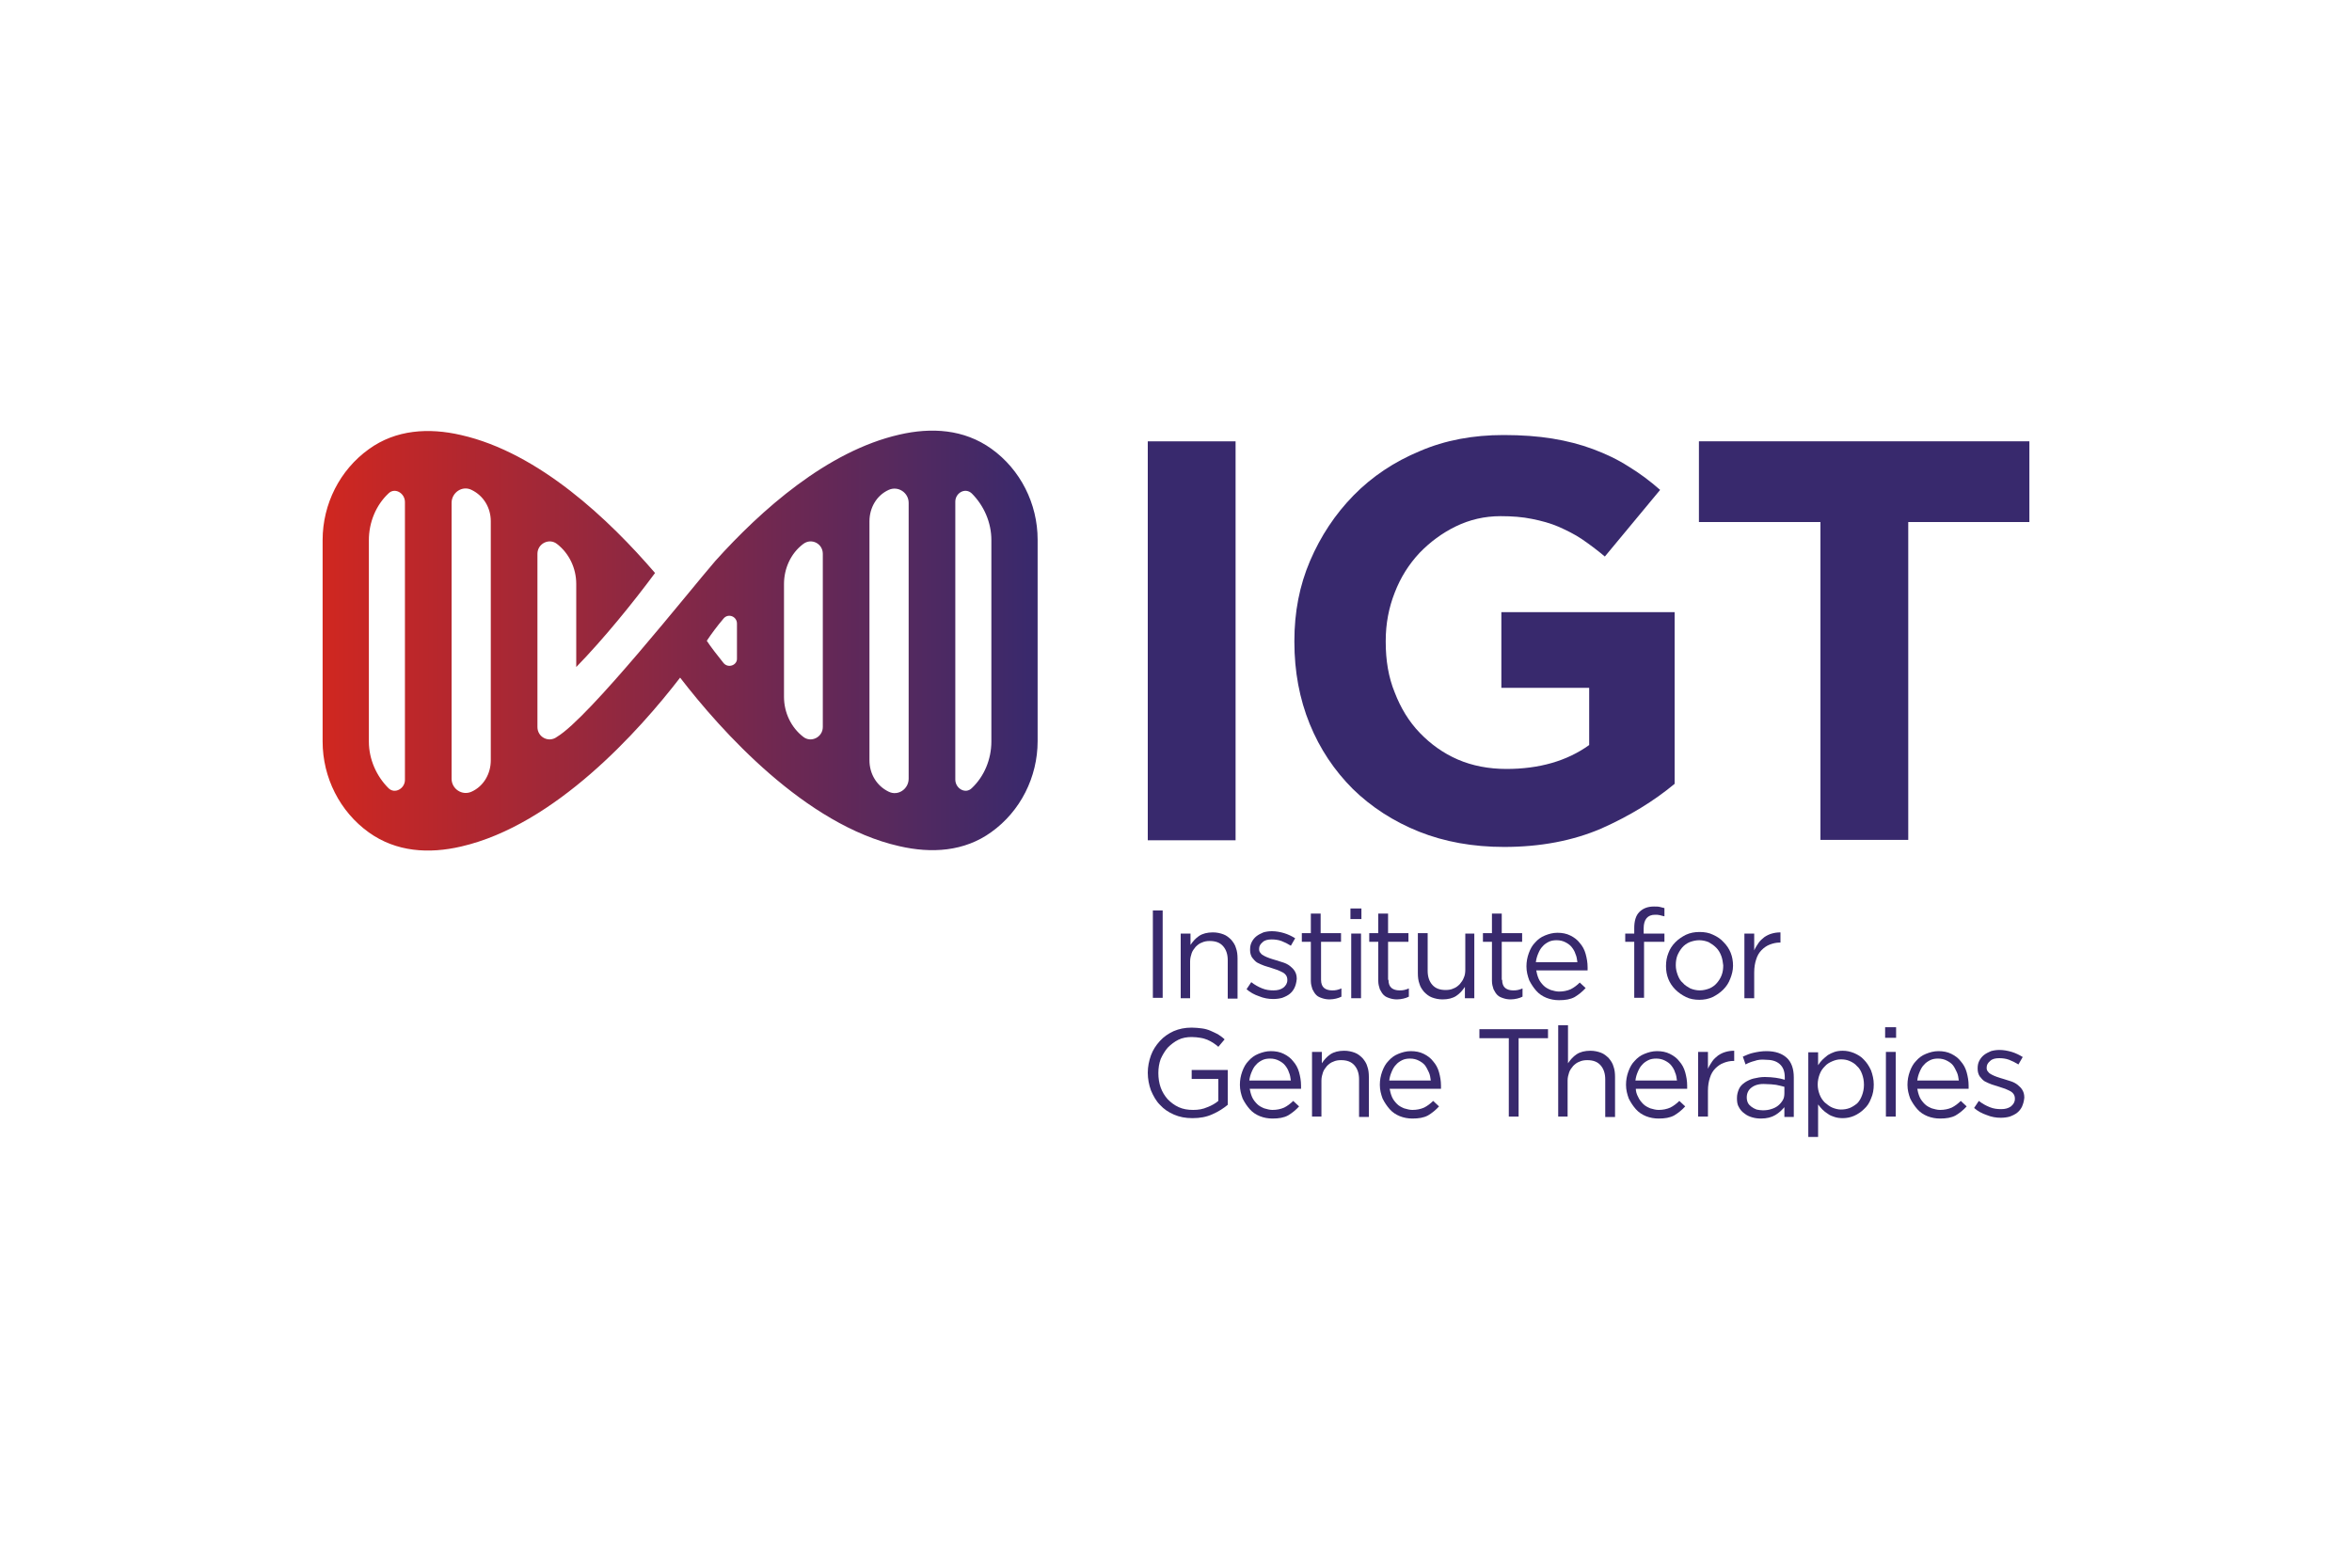 <?xml version="1.0" encoding="utf-8"?>
<!-- Generator: Adobe Illustrator 24.3.0, SVG Export Plug-In . SVG Version: 6.00 Build 0)  -->
<svg version="1.1" id="Layer_1" xmlns="http://www.w3.org/2000/svg" xmlns:xlink="http://www.w3.org/1999/xlink" x="0px" y="0px"
	 width="600px" height="400px" viewBox="0 0 600 400" style="enable-background:new 0 0 600 400;" xml:space="preserve">
<g>
	<linearGradient id="SVGID_1_" gradientUnits="userSpaceOnUse" x1="82.219" y1="163.485" x2="264.728" y2="163.485">
		<stop  offset="0" style="stop-color:#D02720"/>
		<stop  offset="1" style="stop-color:#38296D"/>
	</linearGradient>
	<path style="fill-rule:evenodd;clip-rule:evenodd;fill:url(#SVGID_1_);" d="M173.5,172.9c10.4,13.5,31.9,37.6,55.9,43
		c8.2,1.9,16.6,1.4,23.5-3.6c7.4-5.3,11.8-14,11.8-23.2v-51.4c0-9.2-4.4-17.9-11.8-23.2c-7-5-15.3-5.5-23.5-3.6
		c-18.4,4.2-35.3,19.3-46.9,32.2c-6.5,7.5-32.2,40-40.4,44.9c-2.1,1.6-5,0.1-5-2.5v-22.1v-22.1c0-2.6,3-4.1,5-2.5
		c3.1,2.4,4.9,6.2,4.9,10.2v21.2c7-7.2,14.4-16.3,20.1-24c-11.6-13.5-29.6-30.7-49.5-35.2c-8.2-1.9-16.6-1.4-23.5,3.6
		c-7.4,5.3-11.8,14-11.8,23.2v51.4c0,9.2,4.4,17.9,11.8,23.2c7,5,15.3,5.5,23.5,3.6C141.6,210.5,163.1,186.4,173.5,172.9
		L173.5,172.9z M247.9,125.9c3.1,3.1,5,7.4,5,11.9v51.4c0,4.5-1.8,8.9-5,11.9c-1.6,1.6-4.2,0.1-4.2-2.2V128
		C243.7,125.8,246.2,124.3,247.9,125.9L247.9,125.9z M221.8,133c0-3.4,1.8-6.6,4.9-8c2.4-1.1,5.1,0.7,5.1,3.3v70.4
		c0,2.6-2.7,4.5-5.1,3.3c-3.1-1.5-4.9-4.6-4.9-8V133L221.8,133L221.8,133z M204.9,138.8c2.1-1.6,5-0.1,5,2.5v22.1v22.1
		c0,2.6-3,4.1-5,2.5c-3.1-2.4-4.9-6.2-4.9-10.2V149C200,145.1,201.7,141.2,204.9,138.8L204.9,138.8z M184.6,169.2
		c-1.6-2-3.1-3.9-4.3-5.7c1.2-1.8,2.6-3.7,4.3-5.7c1.2-1.4,3.4-0.5,3.4,1.3v8.9C188.1,169.7,185.8,170.6,184.6,169.2L184.6,169.2z
		 M99.1,201.1c-3.1-3.1-5-7.4-5-11.9v-51.4c0-4.5,1.8-8.9,5-11.9c1.6-1.6,4.2-0.1,4.2,2.2v70.9C103.3,201.2,100.7,202.7,99.1,201.1
		L99.1,201.1z M115.2,198.7v-70.4c0-2.6,2.7-4.5,5.1-3.3c3.1,1.5,4.9,4.6,4.9,8v61c0,3.4-1.8,6.6-4.9,8
		C117.9,203.1,115.2,201.3,115.2,198.7L115.2,198.7z"/>
	<path style="fill:#38296D;" d="M292.8,214.4V112.6h22.4v101.8H292.8z"/>
	<path style="fill:#38296D;" d="M408.5,211.4c-7.2,3.1-15.5,4.7-24.8,4.7c-7.9,0-15.2-1.3-21.7-3.9c-6.5-2.6-12.2-6.3-16.9-10.9
		c-4.7-4.7-8.4-10.2-11-16.6c-2.6-6.4-3.9-13.4-3.9-20.9v-0.3c0-7.3,1.3-14.1,4-20.4c2.7-6.3,6.4-11.9,11.1-16.7
		c4.7-4.8,10.4-8.6,16.9-11.3c6.5-2.8,13.6-4.1,21.4-4.1c4.6,0,8.7,0.3,12.4,0.9c3.7,0.6,7.2,1.5,10.4,2.7c3.2,1.2,6.2,2.6,9,4.4
		c2.8,1.7,5.5,3.7,8.1,6l-14.1,17c-1.9-1.6-3.9-3.1-5.8-4.4c-1.9-1.3-4-2.3-6-3.2c-2.1-0.9-4.3-1.5-6.8-2c-2.4-0.5-5.1-0.7-8-0.7
		c-4.1,0-7.9,0.9-11.4,2.6c-3.5,1.7-6.6,4-9.3,6.8c-2.7,2.9-4.8,6.2-6.3,10.1c-1.5,3.8-2.3,7.9-2.3,12.3v0.3c0,4.7,0.7,9,2.3,12.9
		c1.5,3.9,3.6,7.4,6.4,10.3c2.8,2.9,6,5.2,9.7,6.8c3.7,1.6,7.9,2.4,12.4,2.4c8.3,0,15.4-2,21.1-6.1v-14.6H383v-19.3h44.2V200
		C421.9,204.4,415.7,208.2,408.5,211.4z"/>
	<path style="fill:#38296D;" d="M486.8,133.2v81.1h-22.4v-81.1h-31v-20.6h84.3v20.6H486.8z"/>
	<path style="fill:#38296D;" d="M296.6,232.3v22.3h-2.5v-22.3H296.6z"/>
	<path style="fill:#38296D;" d="M303.7,254.7h-2.5v-16.5h2.5v2.9c0.6-0.9,1.3-1.7,2.2-2.3c0.9-0.6,2.1-0.9,3.5-0.9
		c1,0,1.9,0.2,2.7,0.5c0.8,0.3,1.4,0.8,2,1.4c0.5,0.6,1,1.3,1.2,2.1c0.3,0.8,0.4,1.7,0.4,2.7v10.2h-2.5V245c0-1.5-0.4-2.7-1.2-3.6
		c-0.8-0.9-1.9-1.3-3.4-1.3c-0.7,0-1.4,0.1-2,0.4c-0.6,0.2-1.1,0.6-1.6,1.1c-0.4,0.5-0.8,1-1,1.6c-0.2,0.6-0.4,1.3-0.4,2.1V254.7z"
		/>
	<path style="fill:#38296D;" d="M330.2,252.1c-0.3,0.6-0.7,1.1-1.2,1.5c-0.5,0.4-1.1,0.7-1.9,1c-0.7,0.2-1.5,0.3-2.3,0.3
		c-1.2,0-2.4-0.2-3.6-0.7c-1.2-0.4-2.3-1-3.2-1.8l1.2-1.8c0.9,0.7,1.8,1.2,2.8,1.6c1,0.4,1.9,0.5,2.9,0.5c1,0,1.8-0.2,2.5-0.7
		c0.6-0.5,1-1.1,1-1.9v-0.1c0-0.4-0.1-0.8-0.3-1.1c-0.2-0.3-0.5-0.6-0.9-0.8c-0.4-0.2-0.8-0.4-1.3-0.6c-0.5-0.2-1-0.3-1.5-0.5
		c-0.6-0.2-1.3-0.4-1.9-0.6c-0.6-0.2-1.2-0.5-1.8-0.8c-0.5-0.3-0.9-0.8-1.3-1.3c-0.3-0.5-0.5-1.1-0.5-1.9v-0.1
		c0-0.7,0.1-1.3,0.4-1.9c0.3-0.6,0.7-1.1,1.2-1.5c0.5-0.4,1.1-0.7,1.8-1c0.7-0.2,1.4-0.3,2.2-0.3c1,0,2.1,0.2,3.1,0.5
		c1,0.3,2,0.8,2.8,1.3l-1.1,1.9c-0.8-0.5-1.6-0.9-2.4-1.2s-1.7-0.4-2.5-0.4c-1,0-1.8,0.2-2.3,0.7c-0.6,0.5-0.9,1-0.9,1.7v0.1
		c0,0.4,0.1,0.7,0.4,1c0.2,0.3,0.5,0.5,0.9,0.7c0.4,0.2,0.8,0.4,1.4,0.6c0.5,0.2,1,0.3,1.6,0.5c0.6,0.2,1.3,0.4,1.9,0.6
		c0.6,0.2,1.2,0.5,1.7,0.9c0.5,0.4,0.9,0.8,1.2,1.3c0.3,0.5,0.5,1.1,0.5,1.9v0.1C330.7,250.8,330.5,251.5,330.2,252.1z"/>
	<path style="fill:#38296D;" d="M337,250c0,1,0.3,1.7,0.8,2.1c0.5,0.4,1.2,0.6,2,0.6c0.4,0,0.8,0,1.2-0.1c0.4-0.1,0.8-0.2,1.2-0.4
		v2.1c-0.4,0.2-0.9,0.4-1.4,0.5c-0.5,0.1-1,0.2-1.6,0.2c-0.7,0-1.3-0.1-1.9-0.3c-0.6-0.2-1.1-0.4-1.5-0.8c-0.4-0.4-0.7-0.9-1-1.5
		c-0.2-0.6-0.4-1.3-0.4-2.1v-10h-2.3v-2.2h2.3v-5h2.5v5h5.2v2.2H337V250z"/>
	<path style="fill:#38296D;" d="M344.5,234.5v-2.7h2.8v2.7H344.5z M344.7,254.7v-16.5h2.5v16.5H344.7z"/>
	<path style="fill:#38296D;" d="M354.2,250c0,1,0.3,1.7,0.8,2.1c0.5,0.4,1.2,0.6,2,0.6c0.4,0,0.8,0,1.2-0.1c0.4-0.1,0.8-0.2,1.2-0.4
		v2.1c-0.4,0.2-0.9,0.4-1.4,0.5c-0.5,0.1-1,0.2-1.6,0.2c-0.7,0-1.3-0.1-1.9-0.3c-0.6-0.2-1.1-0.4-1.5-0.8c-0.4-0.4-0.7-0.9-1-1.5
		c-0.2-0.6-0.4-1.3-0.4-2.1v-10h-2.3v-2.2h2.3v-5h2.5v5h5.2v2.2h-5.2V250z"/>
	<path style="fill:#38296D;" d="M373.7,238.2h2.4v16.5h-2.4v-2.9c-0.6,0.9-1.3,1.7-2.2,2.3c-0.9,0.6-2.1,0.9-3.5,0.9
		c-1,0-1.9-0.2-2.7-0.5c-0.8-0.3-1.4-0.8-2-1.4c-0.5-0.6-1-1.3-1.2-2.1c-0.3-0.8-0.4-1.7-0.4-2.7v-10.2h2.5v9.6
		c0,1.5,0.4,2.7,1.2,3.6c0.8,0.9,1.9,1.3,3.4,1.3c0.7,0,1.4-0.1,2-0.4c0.6-0.2,1.1-0.6,1.6-1.1c0.4-0.5,0.8-1,1-1.6
		c0.3-0.6,0.4-1.3,0.4-2.1V238.2z"/>
	<path style="fill:#38296D;" d="M383.2,250c0,1,0.3,1.7,0.8,2.1c0.5,0.4,1.2,0.6,2,0.6c0.4,0,0.8,0,1.2-0.1c0.4-0.1,0.8-0.2,1.2-0.4
		v2.1c-0.4,0.2-0.9,0.4-1.4,0.5c-0.5,0.1-1,0.2-1.6,0.2c-0.7,0-1.3-0.1-1.9-0.3c-0.6-0.2-1.1-0.4-1.5-0.8c-0.4-0.4-0.7-0.9-1-1.5
		c-0.2-0.6-0.4-1.3-0.4-2.1v-10h-2.3v-2.2h2.3v-5h2.5v5h5.2v2.2h-5.2V250z"/>
	<path style="fill:#38296D;" d="M392.5,249.7c0.3,0.7,0.8,1.3,1.3,1.8c0.5,0.5,1.1,0.8,1.8,1.1c0.7,0.2,1.4,0.4,2.1,0.4
		c1.1,0,2.1-0.2,3-0.6c0.8-0.4,1.6-1,2.3-1.7l1.5,1.4c-0.8,0.9-1.8,1.7-2.8,2.3c-1.1,0.6-2.4,0.8-4,0.8c-1.1,0-2.2-0.2-3.2-0.6
		c-1-0.4-1.9-1-2.6-1.8c-0.7-0.8-1.3-1.7-1.8-2.7c-0.4-1.1-0.7-2.2-0.7-3.5c0-1.2,0.2-2.3,0.6-3.4c0.4-1.1,0.9-2,1.6-2.7
		c0.7-0.8,1.5-1.4,2.5-1.8c1-0.4,2-0.7,3.2-0.7c1.2,0,2.3,0.2,3.3,0.7c1,0.5,1.8,1.1,2.4,1.9c0.7,0.8,1.2,1.7,1.5,2.8
		c0.3,1.1,0.5,2.2,0.5,3.4c0,0.1,0,0.2,0,0.4c0,0.1,0,0.3,0,0.4h-13.1C392,248.2,392.2,249,392.5,249.7z M402.4,245.5
		c-0.1-0.7-0.2-1.5-0.5-2.1c-0.2-0.7-0.6-1.3-1-1.8c-0.4-0.5-1-0.9-1.6-1.2c-0.6-0.3-1.3-0.5-2.2-0.5c-0.7,0-1.4,0.1-2,0.4
		c-0.6,0.3-1.2,0.7-1.6,1.2c-0.5,0.5-0.8,1.1-1.1,1.8c-0.3,0.7-0.5,1.4-0.6,2.2H402.4z"/>
	<path style="fill:#38296D;" d="M424.6,238.2v2.1h-5.2v14.3h-2.5v-14.3h-2.3v-2.1h2.3v-1.4c0-1.8,0.4-3.2,1.3-4.1
		c0.9-0.9,2.1-1.4,3.7-1.4c0.6,0,1.1,0,1.5,0.1c0.4,0.1,0.8,0.2,1.2,0.3v2.1c-0.4-0.1-0.9-0.2-1.2-0.3c-0.4-0.1-0.8-0.1-1.2-0.1
		c-1.9,0-2.9,1.2-2.9,3.5v1.3H424.6z"/>
	<path style="fill:#38296D;" d="M441.4,249.7c-0.4,1.1-1,2-1.8,2.8c-0.8,0.8-1.7,1.4-2.7,1.9c-1.1,0.5-2.2,0.7-3.4,0.7
		c-1.2,0-2.4-0.2-3.4-0.7c-1-0.5-1.9-1.1-2.7-1.9c-0.8-0.8-1.4-1.7-1.8-2.7c-0.4-1-0.6-2.1-0.6-3.3c0-1.2,0.2-2.3,0.6-3.3
		c0.4-1.1,1-2,1.8-2.8c0.8-0.8,1.7-1.4,2.7-1.9c1.1-0.5,2.2-0.7,3.5-0.7c1.2,0,2.4,0.2,3.4,0.7c1.1,0.5,2,1.1,2.7,1.9
		c0.8,0.8,1.4,1.7,1.8,2.7c0.4,1,0.6,2.1,0.6,3.3C442.1,247.6,441.8,248.7,441.4,249.7z M439.1,243.9c-0.3-0.8-0.7-1.5-1.3-2.1
		c-0.6-0.6-1.2-1-1.9-1.4c-0.7-0.3-1.6-0.5-2.4-0.5c-0.9,0-1.7,0.2-2.5,0.5c-0.7,0.3-1.4,0.8-1.9,1.4c-0.5,0.6-0.9,1.3-1.2,2
		c-0.3,0.8-0.4,1.6-0.4,2.5c0,0.9,0.2,1.7,0.5,2.5c0.3,0.8,0.7,1.5,1.3,2c0.5,0.6,1.2,1,1.9,1.4c0.7,0.3,1.6,0.5,2.4,0.5
		c0.9,0,1.7-0.2,2.5-0.5c0.7-0.3,1.4-0.8,1.9-1.4c0.5-0.6,0.9-1.2,1.2-2c0.3-0.8,0.4-1.6,0.4-2.5
		C439.5,245.5,439.4,244.7,439.1,243.9z"/>
	<path style="fill:#38296D;" d="M447.4,254.7H445v-16.5h2.5v4.3c0.3-0.7,0.7-1.3,1.1-1.9c0.4-0.6,1-1.1,1.5-1.5
		c0.6-0.4,1.2-0.7,1.9-0.9c0.7-0.2,1.4-0.3,2.2-0.3v2.6H454c-0.9,0-1.7,0.2-2.5,0.5c-0.8,0.3-1.5,0.8-2.1,1.4
		c-0.6,0.6-1.1,1.4-1.4,2.4c-0.3,0.9-0.5,2-0.5,3.3V254.7z"/>
	<path style="fill:#38296D;" d="M309.3,284.3c-1.5,0.7-3.2,1-5.1,1c-1.8,0-3.3-0.3-4.7-0.9c-1.4-0.6-2.6-1.4-3.6-2.5
		c-1-1-1.7-2.3-2.3-3.7c-0.5-1.4-0.8-2.9-0.8-4.5c0-1.5,0.3-3,0.8-4.4c0.5-1.4,1.3-2.6,2.3-3.7c1-1.1,2.2-1.9,3.5-2.5
		c1.4-0.6,2.9-0.9,4.6-0.9c0.9,0,1.8,0.1,2.6,0.2c0.8,0.1,1.5,0.3,2.2,0.6c0.7,0.3,1.3,0.6,1.9,0.9c0.6,0.4,1.2,0.8,1.7,1.3
		l-1.6,1.9c-0.4-0.4-0.9-0.7-1.3-1c-0.5-0.3-1-0.6-1.5-0.8c-0.5-0.2-1.1-0.4-1.8-0.5c-0.6-0.1-1.4-0.2-2.2-0.2
		c-1.2,0-2.4,0.2-3.4,0.7c-1,0.5-1.9,1.2-2.7,2c-0.7,0.8-1.3,1.8-1.8,2.9c-0.4,1.1-0.6,2.3-0.6,3.6c0,1.3,0.2,2.6,0.6,3.7
		c0.4,1.1,1,2.1,1.8,3c0.8,0.8,1.7,1.5,2.8,2c1.1,0.5,2.3,0.7,3.7,0.7c1.3,0,2.5-0.2,3.6-0.7c1.1-0.4,2.1-1,2.8-1.6v-5.6H304V273
		h9.2v8.9C312.1,282.8,310.9,283.6,309.3,284.3z"/>
	<path style="fill:#38296D;" d="M319.4,279.9c0.3,0.7,0.8,1.3,1.3,1.8c0.5,0.5,1.1,0.8,1.8,1.1c0.7,0.2,1.4,0.4,2.1,0.4
		c1.1,0,2.1-0.2,3-0.6c0.8-0.4,1.6-1,2.3-1.7l1.5,1.4c-0.8,0.9-1.8,1.7-2.8,2.3c-1.1,0.6-2.4,0.8-4,0.8c-1.1,0-2.2-0.2-3.2-0.6
		c-1-0.4-1.9-1-2.6-1.8c-0.7-0.8-1.3-1.7-1.8-2.7c-0.4-1.1-0.7-2.2-0.7-3.5c0-1.2,0.2-2.3,0.6-3.4c0.4-1.1,0.9-2,1.6-2.7
		c0.7-0.8,1.5-1.4,2.5-1.8c1-0.4,2-0.7,3.2-0.7c1.2,0,2.3,0.2,3.3,0.7c1,0.5,1.8,1.1,2.4,1.9c0.7,0.8,1.2,1.7,1.5,2.8
		c0.3,1.1,0.5,2.2,0.5,3.4c0,0.1,0,0.2,0,0.4c0,0.1,0,0.3,0,0.4h-13.1C318.9,278.4,319.1,279.2,319.4,279.9z M329.3,275.7
		c-0.1-0.7-0.2-1.5-0.5-2.1c-0.2-0.7-0.6-1.3-1-1.8c-0.4-0.5-1-0.9-1.6-1.2c-0.6-0.3-1.3-0.5-2.2-0.5c-0.7,0-1.4,0.1-2,0.4
		c-0.6,0.3-1.2,0.7-1.6,1.2c-0.5,0.5-0.8,1.1-1.1,1.8c-0.3,0.7-0.5,1.4-0.6,2.2H329.3z"/>
	<path style="fill:#38296D;" d="M337.2,284.9h-2.5v-16.5h2.5v2.9c0.6-0.9,1.3-1.7,2.2-2.3c0.9-0.6,2.1-0.9,3.5-0.9
		c1,0,1.9,0.2,2.7,0.5c0.8,0.3,1.4,0.8,2,1.4c0.5,0.6,1,1.3,1.2,2.1c0.3,0.8,0.4,1.7,0.4,2.7v10.2h-2.5v-9.6c0-1.5-0.4-2.7-1.2-3.6
		c-0.8-0.9-1.9-1.3-3.4-1.3c-0.7,0-1.4,0.1-2,0.4c-0.6,0.2-1.1,0.6-1.6,1.1c-0.4,0.5-0.8,1-1,1.6c-0.2,0.6-0.4,1.3-0.4,2.1V284.9z"
		/>
	<path style="fill:#38296D;" d="M355.1,279.9c0.3,0.7,0.8,1.3,1.3,1.8c0.5,0.5,1.1,0.8,1.8,1.1c0.7,0.2,1.4,0.4,2.1,0.4
		c1.1,0,2.1-0.2,3-0.6c0.8-0.4,1.6-1,2.3-1.7l1.5,1.4c-0.8,0.9-1.8,1.7-2.8,2.3c-1.1,0.6-2.4,0.8-4,0.8c-1.1,0-2.2-0.2-3.2-0.6
		c-1-0.4-1.9-1-2.6-1.8c-0.7-0.8-1.3-1.7-1.8-2.7c-0.4-1.1-0.7-2.2-0.7-3.5c0-1.2,0.2-2.3,0.6-3.4c0.4-1.1,0.9-2,1.6-2.7
		c0.7-0.8,1.5-1.4,2.5-1.8c1-0.4,2-0.7,3.2-0.7c1.2,0,2.3,0.2,3.3,0.7c1,0.5,1.8,1.1,2.4,1.9c0.7,0.8,1.2,1.7,1.5,2.8
		c0.3,1.1,0.5,2.2,0.5,3.4c0,0.1,0,0.2,0,0.4c0,0.1,0,0.3,0,0.4h-13.1C354.6,278.4,354.8,279.2,355.1,279.9z M365,275.7
		c-0.1-0.7-0.2-1.5-0.5-2.1s-0.6-1.3-1-1.8c-0.4-0.5-1-0.9-1.6-1.2c-0.6-0.3-1.3-0.5-2.2-0.5c-0.7,0-1.4,0.1-2,0.4
		c-0.6,0.3-1.2,0.7-1.6,1.2c-0.5,0.5-0.8,1.1-1.1,1.8c-0.3,0.7-0.5,1.4-0.6,2.2H365z"/>
	<path style="fill:#38296D;" d="M387.4,284.9h-2.5v-20h-7.5v-2.3h17.5v2.3h-7.5V284.9z"/>
	<path style="fill:#38296D;" d="M400,284.9h-2.5v-23.3h2.5v9.7c0.6-0.9,1.3-1.7,2.2-2.3c0.9-0.6,2.1-0.9,3.5-0.9
		c1,0,1.9,0.2,2.7,0.5c0.8,0.3,1.4,0.8,2,1.4c0.5,0.6,1,1.3,1.2,2.1c0.3,0.8,0.4,1.7,0.4,2.7v10.2h-2.5v-9.6c0-1.5-0.4-2.7-1.2-3.6
		c-0.8-0.9-1.9-1.3-3.4-1.3c-0.7,0-1.4,0.1-2,0.4c-0.6,0.2-1.1,0.6-1.6,1.1c-0.4,0.5-0.8,1-1,1.6c-0.2,0.6-0.4,1.3-0.4,2.1V284.9z"
		/>
	<path style="fill:#38296D;" d="M417.9,279.9c0.3,0.7,0.8,1.3,1.3,1.8c0.5,0.5,1.1,0.8,1.8,1.1c0.7,0.2,1.4,0.4,2.1,0.4
		c1.1,0,2.1-0.2,3-0.6c0.8-0.4,1.6-1,2.3-1.7l1.5,1.4c-0.8,0.9-1.8,1.7-2.8,2.3c-1.1,0.6-2.4,0.8-4,0.8c-1.1,0-2.2-0.2-3.2-0.6
		c-1-0.4-1.9-1-2.6-1.8c-0.7-0.8-1.3-1.7-1.8-2.7c-0.4-1.1-0.7-2.2-0.7-3.5c0-1.2,0.2-2.3,0.6-3.4c0.4-1.1,0.9-2,1.6-2.7
		c0.7-0.8,1.5-1.4,2.5-1.8c1-0.4,2-0.7,3.2-0.7c1.2,0,2.3,0.2,3.3,0.7c1,0.5,1.8,1.1,2.4,1.9c0.7,0.8,1.2,1.7,1.5,2.8
		c0.3,1.1,0.5,2.2,0.5,3.4c0,0.1,0,0.2,0,0.4c0,0.1,0,0.3,0,0.4h-13.1C417.3,278.4,417.5,279.2,417.9,279.9z M427.8,275.7
		c-0.1-0.7-0.2-1.5-0.5-2.1c-0.2-0.7-0.6-1.3-1-1.8c-0.4-0.5-1-0.9-1.6-1.2c-0.6-0.3-1.3-0.5-2.2-0.5c-0.7,0-1.4,0.1-2,0.4
		c-0.6,0.3-1.2,0.7-1.6,1.2c-0.5,0.5-0.8,1.1-1.1,1.8c-0.3,0.7-0.5,1.4-0.6,2.2H427.8z"/>
	<path style="fill:#38296D;" d="M435.7,284.9h-2.5v-16.5h2.5v4.3c0.3-0.7,0.7-1.3,1.1-1.9c0.4-0.6,1-1.1,1.5-1.5
		c0.6-0.4,1.2-0.7,1.9-0.9c0.7-0.2,1.4-0.3,2.2-0.3v2.6h-0.2c-0.9,0-1.7,0.2-2.5,0.5c-0.8,0.3-1.5,0.8-2.1,1.4
		c-0.6,0.6-1.1,1.4-1.4,2.4c-0.3,0.9-0.5,2-0.5,3.3V284.9z"/>
	<path style="fill:#38296D;" d="M447.6,270.7c-0.8,0.2-1.6,0.5-2.3,0.9l-0.7-2c0.9-0.4,1.8-0.8,2.8-1c0.9-0.2,2-0.4,3.2-0.4
		c2.3,0,4,0.6,5.2,1.7c1.2,1.1,1.8,2.8,1.8,5v10.1h-2.4v-2.5c-0.6,0.7-1.3,1.4-2.3,2s-2.2,0.9-3.7,0.9c-0.8,0-1.5-0.1-2.2-0.3
		c-0.7-0.2-1.4-0.5-2-1c-0.6-0.4-1.1-1-1.4-1.6c-0.4-0.6-0.5-1.4-0.5-2.3c0-0.9,0.2-1.6,0.5-2.3c0.3-0.7,0.8-1.2,1.5-1.7
		c0.6-0.4,1.4-0.8,2.2-1c0.9-0.2,1.8-0.4,2.9-0.4c1.1,0,2,0.1,2.8,0.2c0.8,0.1,1.6,0.3,2.3,0.5v-0.6c0-1.5-0.4-2.6-1.3-3.4
		c-0.9-0.8-2.1-1.1-3.6-1.1C449.3,270.3,448.4,270.4,447.6,270.7z M446.8,277.5c-0.8,0.6-1.2,1.5-1.2,2.5c0,0.5,0.1,1,0.3,1.4
		c0.2,0.4,0.5,0.7,0.9,1c0.4,0.3,0.8,0.5,1.3,0.7c0.5,0.1,1,0.2,1.6,0.2c0.8,0,1.5-0.1,2.1-0.3c0.7-0.2,1.3-0.5,1.8-0.9
		c0.5-0.4,0.9-0.9,1.2-1.4c0.3-0.5,0.4-1.1,0.4-1.8v-1.6c-0.6-0.2-1.3-0.3-2.1-0.5c-0.8-0.1-1.7-0.2-2.7-0.2
		C448.9,276.5,447.7,276.8,446.8,277.5z"/>
	<path style="fill:#38296D;" d="M477.3,280.3c-0.4,1.1-1,2-1.8,2.7c-0.7,0.7-1.6,1.3-2.5,1.7c-0.9,0.4-1.9,0.6-2.9,0.6
		c-0.8,0-1.5-0.1-2.1-0.3c-0.6-0.2-1.2-0.4-1.7-0.8c-0.5-0.3-1-0.7-1.4-1.1c-0.4-0.4-0.8-0.9-1.1-1.3v8.3h-2.5v-21.6h2.5v3.3
		c0.3-0.5,0.7-1,1.1-1.4c0.4-0.4,0.9-0.8,1.4-1.2c0.5-0.3,1.1-0.6,1.7-0.8c0.6-0.2,1.3-0.3,2.1-0.3c1,0,1.9,0.2,2.9,0.6
		c0.9,0.4,1.8,0.9,2.5,1.7c0.7,0.7,1.3,1.6,1.8,2.7c0.4,1.1,0.7,2.3,0.7,3.6S477.8,279.2,477.3,280.3z M475,274
		c-0.3-0.8-0.7-1.5-1.3-2c-0.5-0.6-1.2-1-1.9-1.3c-0.7-0.3-1.4-0.4-2.2-0.4c-0.8,0-1.5,0.2-2.2,0.5c-0.7,0.3-1.4,0.7-1.9,1.3
		c-0.6,0.6-1,1.2-1.3,2c-0.3,0.8-0.5,1.7-0.5,2.6c0,1,0.2,1.8,0.5,2.6c0.3,0.8,0.8,1.5,1.3,2c0.6,0.5,1.2,1,1.9,1.3
		c0.7,0.3,1.5,0.5,2.2,0.5c0.8,0,1.5-0.1,2.3-0.4c0.7-0.3,1.3-0.7,1.9-1.2c0.5-0.5,0.9-1.2,1.2-2c0.3-0.8,0.5-1.7,0.5-2.7
		C475.5,275.7,475.3,274.8,475,274z"/>
	<path style="fill:#38296D;" d="M480.9,264.8v-2.7h2.8v2.7H480.9z M481.1,284.9v-16.5h2.5v16.5H481.1z"/>
	<path style="fill:#38296D;" d="M489.7,279.9c0.3,0.7,0.8,1.3,1.3,1.8c0.5,0.5,1.1,0.8,1.8,1.1c0.7,0.2,1.4,0.4,2.1,0.4
		c1.1,0,2.1-0.2,3-0.6c0.8-0.4,1.6-1,2.3-1.7l1.5,1.4c-0.8,0.9-1.8,1.7-2.8,2.3c-1.1,0.6-2.4,0.8-4,0.8c-1.1,0-2.2-0.2-3.2-0.6
		c-1-0.4-1.9-1-2.6-1.8c-0.7-0.8-1.3-1.7-1.8-2.7c-0.4-1.1-0.7-2.2-0.7-3.5c0-1.2,0.2-2.3,0.6-3.4c0.4-1.1,0.9-2,1.6-2.7
		c0.7-0.8,1.5-1.4,2.5-1.8c1-0.4,2-0.7,3.2-0.7c1.2,0,2.3,0.2,3.3,0.7c1,0.5,1.8,1.1,2.4,1.9c0.7,0.8,1.2,1.7,1.5,2.8
		c0.3,1.1,0.5,2.2,0.5,3.4c0,0.1,0,0.2,0,0.4c0,0.1,0,0.3,0,0.4h-13.1C489.2,278.4,489.4,279.2,489.7,279.9z M499.7,275.7
		c-0.1-0.7-0.2-1.5-0.5-2.1s-0.6-1.3-1-1.8c-0.4-0.5-1-0.9-1.6-1.2c-0.6-0.3-1.3-0.5-2.2-0.5c-0.7,0-1.4,0.1-2,0.4
		c-0.6,0.3-1.2,0.7-1.6,1.2c-0.5,0.5-0.8,1.1-1.1,1.8c-0.3,0.7-0.5,1.4-0.6,2.2H499.7z"/>
	<path style="fill:#38296D;" d="M515.8,282.4c-0.3,0.6-0.7,1.1-1.2,1.5c-0.5,0.4-1.1,0.7-1.9,1c-0.7,0.2-1.5,0.3-2.3,0.3
		c-1.2,0-2.4-0.2-3.6-0.7c-1.2-0.4-2.3-1-3.2-1.8l1.2-1.8c0.9,0.7,1.8,1.2,2.8,1.6c1,0.4,1.9,0.5,2.9,0.5c1,0,1.8-0.2,2.5-0.7
		c0.6-0.5,1-1.1,1-1.9v-0.1c0-0.4-0.1-0.8-0.3-1.1c-0.2-0.3-0.5-0.6-0.9-0.8c-0.4-0.2-0.8-0.4-1.3-0.6c-0.5-0.2-1-0.3-1.5-0.5
		c-0.6-0.2-1.3-0.4-1.9-0.6c-0.6-0.2-1.2-0.5-1.8-0.8c-0.5-0.3-0.9-0.8-1.3-1.3c-0.3-0.5-0.5-1.1-0.5-1.9v-0.1
		c0-0.7,0.1-1.3,0.4-1.9c0.3-0.6,0.7-1.1,1.2-1.5c0.5-0.4,1.1-0.7,1.8-1c0.7-0.2,1.4-0.3,2.2-0.3c1,0,2.1,0.2,3.1,0.5
		c1,0.3,2,0.8,2.8,1.3l-1.1,1.9c-0.8-0.5-1.6-0.9-2.4-1.2c-0.8-0.3-1.7-0.4-2.5-0.4c-1,0-1.8,0.2-2.3,0.7c-0.6,0.5-0.9,1-0.9,1.7
		v0.1c0,0.4,0.1,0.7,0.4,1c0.2,0.3,0.5,0.5,0.9,0.7c0.4,0.2,0.8,0.4,1.4,0.6c0.5,0.2,1,0.3,1.6,0.5c0.6,0.2,1.3,0.4,1.9,0.6
		c0.6,0.2,1.2,0.5,1.7,0.9c0.5,0.4,0.9,0.8,1.2,1.3c0.3,0.5,0.5,1.1,0.5,1.9v0.1C516.3,281.1,516.1,281.7,515.8,282.4z"/>
</g>
</svg>
